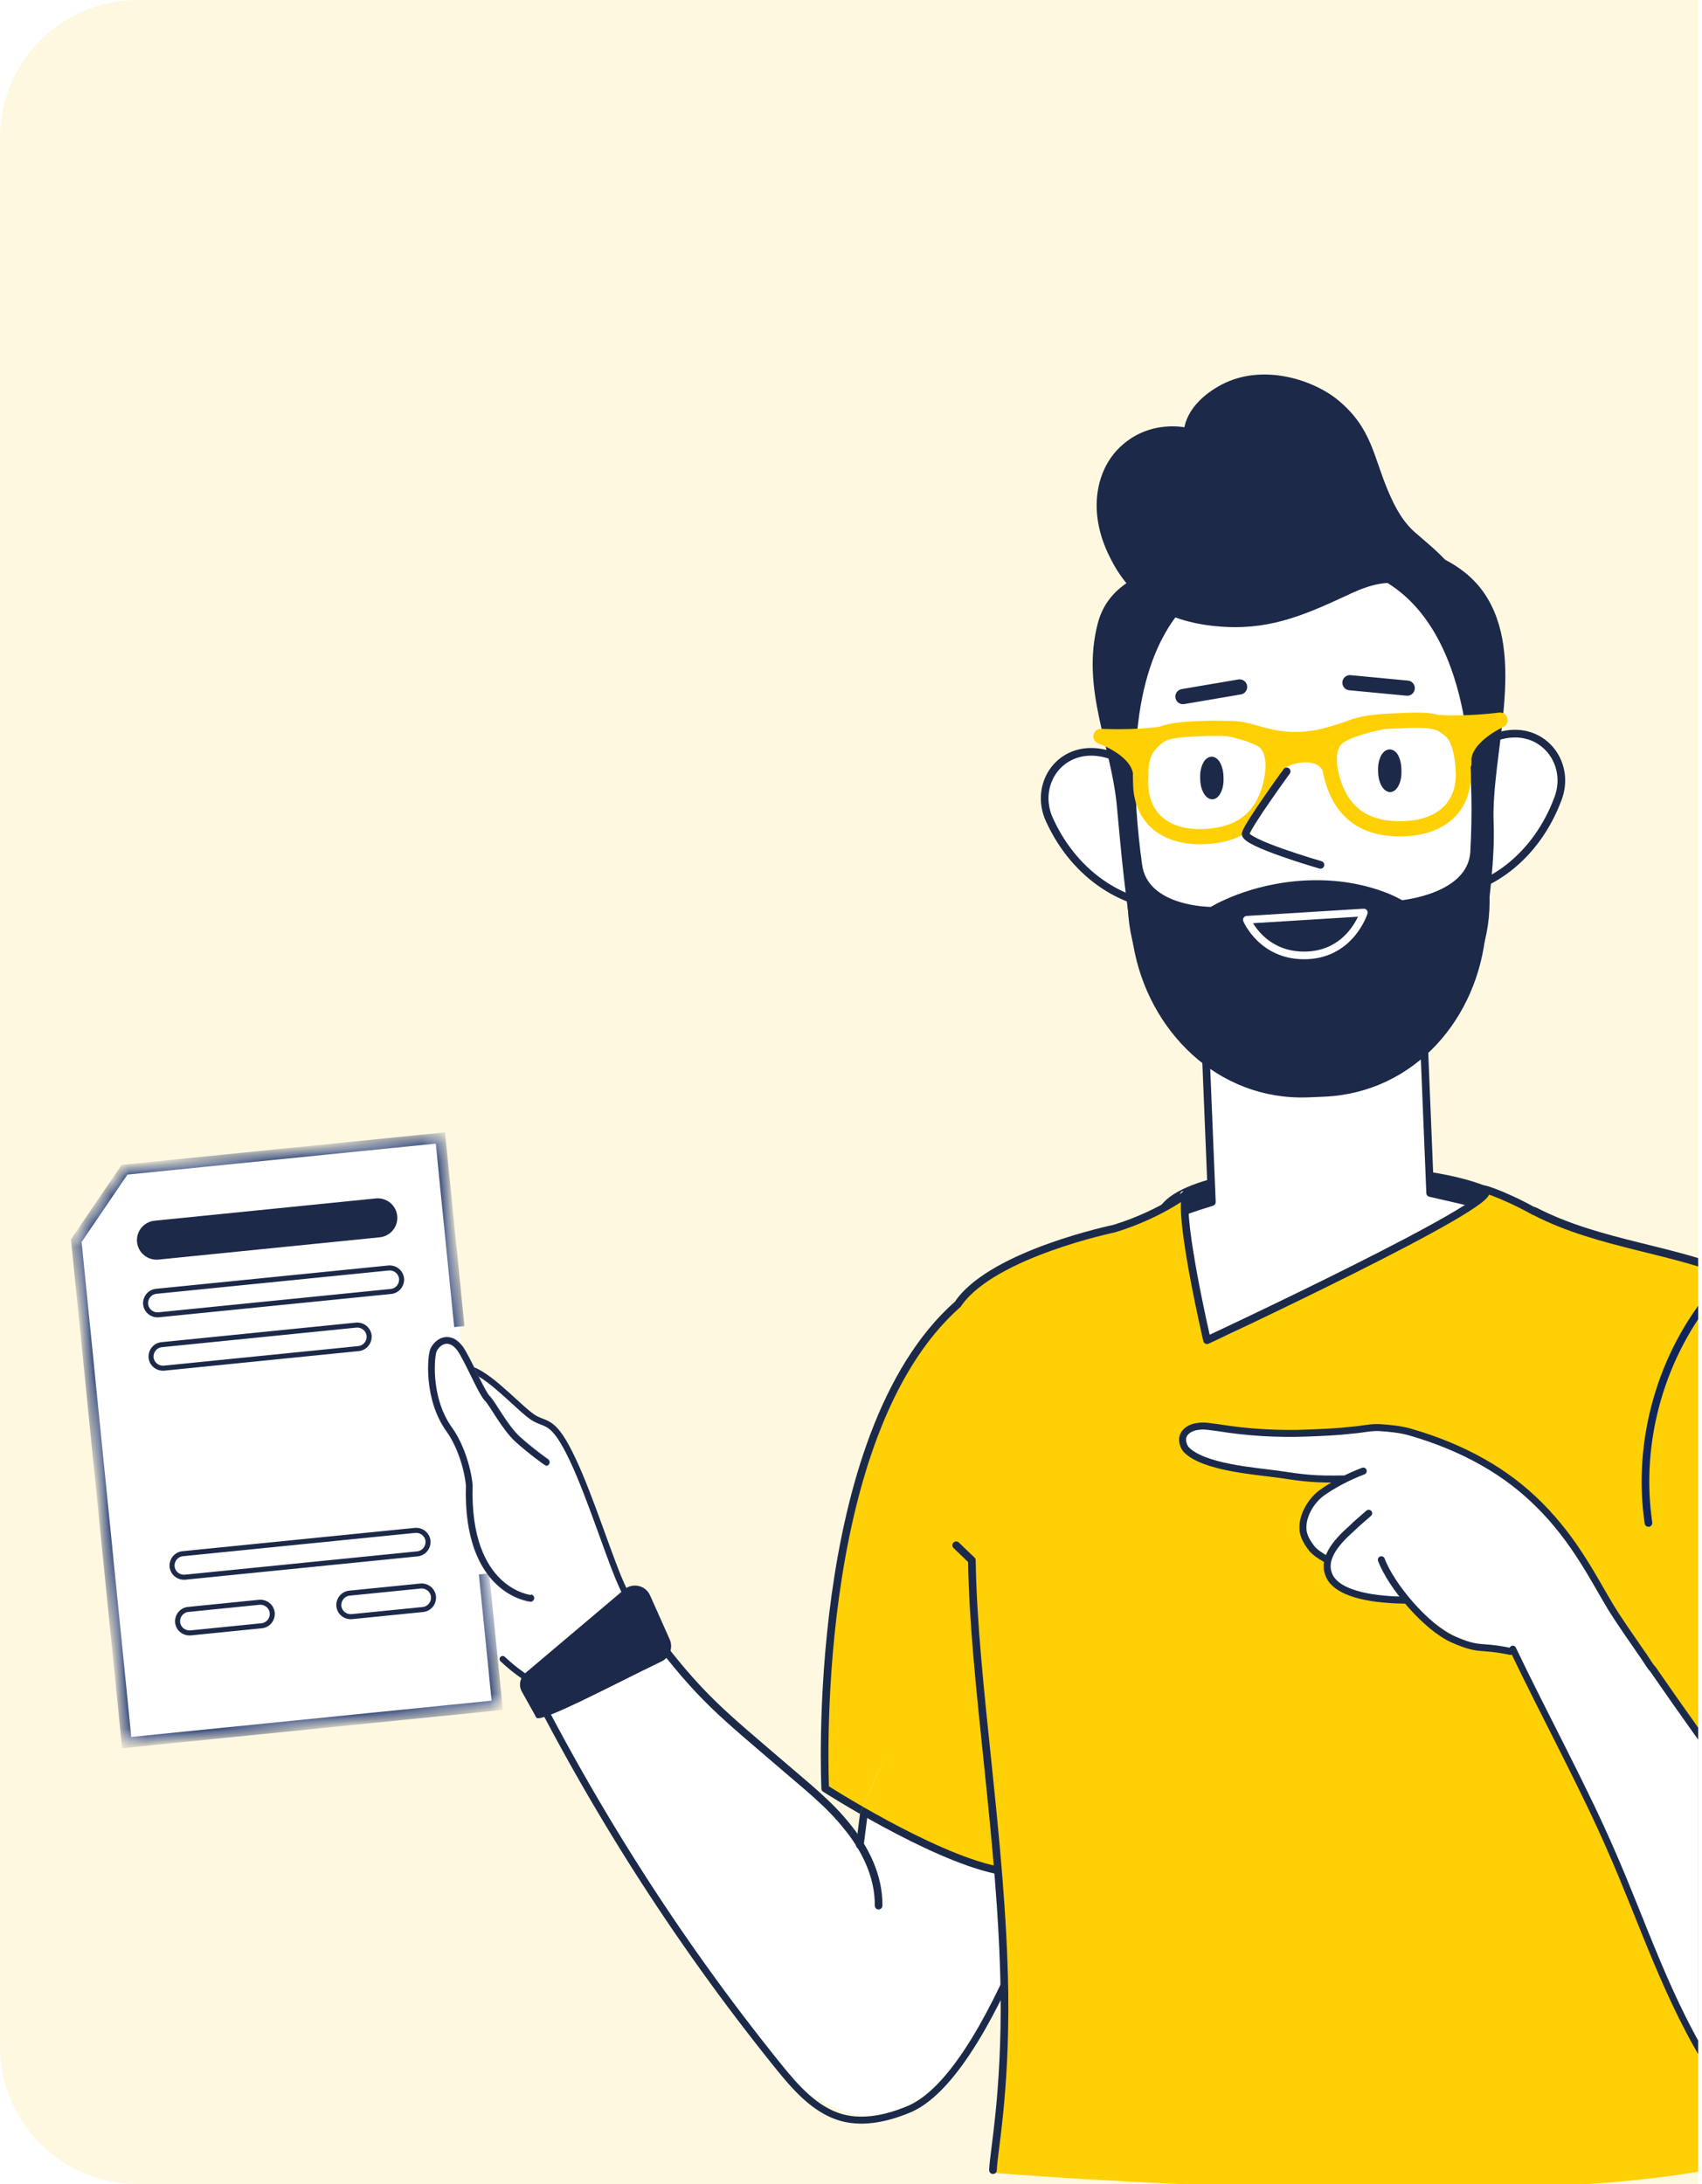 <svg width="99" height="127" viewBox="0 0 99 127" fill="none" xmlns="http://www.w3.org/2000/svg">
<g clip-path="url(#clip0_256_4077)">
<g clip-path="url(#clip1_256_4077)">
<rect width="228.914" height="127" transform="translate(-61.541)" fill="white"/>
<rect opacity="0.6" x="-61.541" width="232.049" height="130.528" fill="#FFF3CD"/>
</g>
<path d="M46 121C43.2 119 35.167 105.833 31.5 99.5L38.5 96L40 97.5C41.333 98.833 44.2 101.6 45 102C45.8 102.4 48.667 105.833 50 107.5L50.5 105.5L58 108.5L58.5 115.5C57.667 117.167 55.5 120.8 53.5 122C51 123.5 49.5 123.5 46 121Z" fill="white"/>
<path d="M50.016 107.292C50.242 105.547 50.638 102.366 50.875 100.655" stroke="#1C2A4A" stroke-width="0.445" stroke-linecap="round" stroke-linejoin="round"/>
<path d="M37.909 94.941C40.752 98.721 42.003 99.637 45.596 102.725C46.861 103.82 48.227 104.886 49.262 106.194C50.33 107.492 51.13 109.123 51.105 110.809" stroke="#1C2A4A" stroke-width="0.445" stroke-linecap="round" stroke-linejoin="round"/>
<path d="M30 96.125C34.181 104.665 39.281 112.721 45.252 120.124C46.277 121.398 47.422 122.71 48.97 123.14C50.276 123.493 51.711 123.152 52.977 122.604C58.135 120.238 62.701 103.807 62.701 103.807" stroke="#1C2A4A" stroke-width="0.406" stroke-linecap="round" stroke-linejoin="round"/>
<path d="M38.067 96.174C37.328 94.656 36.76 93.525 36.581 93.303C35.965 92.532 34.074 86.032 32.636 83.49C32.411 83.087 31.622 82.76 31.048 82.439C30.595 82.186 28.687 80.635 27.783 79.895L26.987 79.976L28.595 95.965C28.796 96.14 29.332 96.582 29.906 96.935C30.621 97.375 30.926 98.012 31.357 98.534" fill="white"/>
<path d="M31.671 99.346C31.493 98.9 31.37 98.089 30.29 97.339C29.954 97.105 29.604 96.816 29.239 96.473" stroke="#1C294A" stroke-width="0.36" stroke-linecap="round" stroke-linejoin="round"/>
<path d="M27.424 79.644C27.424 79.644 27.466 79.659 27.478 79.661C28.678 80.11 30.41 82.118 31.126 82.493C31.834 82.874 32.23 82.59 33.303 84.853C34.381 87.124 35.528 90.878 36.252 92.374C36.486 92.856 37.203 94.357 38.062 96.168" stroke="#1C294A" stroke-width="0.36" stroke-linecap="round" stroke-linejoin="round"/>
<g filter="url(#filter0_d_256_4077)">
<mask id="path-10-inside-1_256_4077" fill="white">
<path d="M26.717 77.14L25.617 66.173L7.243 68.018L4.437 72.147L7.368 101.329L28.923 99.16L28.155 91.523"/>
</mask>
<path d="M26.717 77.14L25.617 66.173L7.243 68.018L4.437 72.147L7.368 101.329L28.923 99.16L28.155 91.523" fill="white"/>
<path d="M25.617 66.173L25.587 65.874L25.885 65.844L25.915 66.143L25.617 66.173ZM7.243 68.018L6.995 67.849L7.073 67.733L7.213 67.719L7.243 68.018ZM4.437 72.147L4.139 72.176L4.128 72.068L4.189 71.978L4.437 72.147ZM7.368 101.329L7.398 101.628L7.1 101.658L7.07 101.359L7.368 101.329ZM28.923 99.16L29.221 99.13L29.251 99.429L28.953 99.459L28.923 99.16ZM26.418 77.17L25.318 66.203L25.915 66.143L27.015 77.11L26.418 77.17ZM25.647 66.471L7.273 68.316L7.213 67.719L25.587 65.874L25.647 66.471ZM7.491 68.187L4.685 72.315L4.189 71.978L6.995 67.849L7.491 68.187ZM4.736 72.117L7.667 101.299L7.07 101.359L4.139 72.176L4.736 72.117ZM7.338 101.031L28.893 98.862L28.953 99.459L7.398 101.628L7.338 101.031ZM28.624 99.19L27.856 91.553L28.453 91.493L29.221 99.13L28.624 99.19Z" fill="#0F265C" mask="url(#path-10-inside-1_256_4077)"/>
</g>
<path d="M30.863 92.926C30.863 92.926 27.121 92.567 27.311 86.356C27.214 85.359 26.791 84.014 26.144 83.115C24.833 81.295 25.083 78.784 25.238 78.49C25.552 77.889 26.31 77.621 26.893 78.647C27.477 79.674 28.017 81.004 28.34 81.332C28.663 81.66 29.337 82.998 30.096 83.696C30.867 84.396 31.761 85.025 31.761 85.025" stroke="#3B4167" stroke-width="0.43" stroke-linecap="round" stroke-linejoin="round"/>
<path d="M30.863 92.926C30.863 92.926 27.121 92.567 27.311 86.356C27.214 85.359 26.791 84.014 26.144 83.115C24.833 81.295 25.083 78.784 25.238 78.49C25.552 77.889 26.31 77.621 26.893 78.647C27.477 79.674 28.017 81.004 28.34 81.332C28.663 81.66 29.337 82.998 30.096 83.696C30.867 84.396 31.761 85.025 31.761 85.025" fill="white"/>
<path d="M30.863 92.926C30.863 92.926 27.121 92.567 27.311 86.356C27.214 85.359 26.791 84.014 26.144 83.115C24.833 81.295 25.083 78.784 25.238 78.49C25.552 77.889 26.31 77.621 26.893 78.647C27.477 79.674 28.017 81.004 28.34 81.332C28.663 81.66 29.337 82.998 30.096 83.696C30.867 84.396 31.761 85.025 31.761 85.025" stroke="#1C294A" stroke-width="0.36" stroke-linecap="round" stroke-linejoin="round"/>
<path d="M30.569 97.278L36.311 92.427C36.804 92.016 37.55 92.181 37.813 92.771L38.954 95.329C39.168 95.814 38.957 96.378 38.475 96.612C35.712 97.941 31.382 100.255 31.192 99.871C31.05 99.593 30.647 98.904 30.35 98.358C30.149 97.991 30.252 97.552 30.569 97.278Z" fill="#1C294A"/>
<path d="M8.993 70.983L21.857 69.688C22.484 69.625 23.043 70.08 23.106 70.704C23.169 71.328 22.711 71.885 22.084 71.948L9.221 73.243C8.594 73.306 8.034 72.851 7.972 72.227C7.909 71.603 8.366 71.046 8.993 70.983Z" fill="#1C2949"/>
<path d="M22.603 73.732L9.083 75.089C8.709 75.13 8.439 75.463 8.471 75.843C8.512 76.216 8.845 76.486 9.224 76.454L22.745 75.097C23.118 75.056 23.388 74.723 23.357 74.344C23.316 73.97 22.983 73.701 22.603 73.732Z" stroke="#1C2949" stroke-width="0.292"/>
<path d="M20.716 77.054L9.4 78.192C9.027 78.232 8.757 78.566 8.788 78.945C8.829 79.318 9.162 79.588 9.542 79.557L20.858 78.419C21.232 78.378 21.501 78.045 21.47 77.665C21.429 77.292 21.096 77.022 20.716 77.054Z" stroke="#1C2949" stroke-width="0.292"/>
<path d="M24.142 88.99L10.622 90.347C10.248 90.388 9.979 90.721 10.01 91.1C10.051 91.474 10.384 91.744 10.763 91.712L24.284 90.355C24.657 90.314 24.927 89.981 24.896 89.602C24.855 89.228 24.522 88.958 24.142 88.99Z" stroke="#1C2949" stroke-width="0.292"/>
<path d="M24.462 92.226L20.322 92.641C19.949 92.682 19.679 93.016 19.71 93.395C19.751 93.768 20.084 94.038 20.464 94.006L24.603 93.591C24.977 93.55 25.247 93.217 25.215 92.837C25.174 92.464 24.841 92.194 24.462 92.226Z" stroke="#1C2949" stroke-width="0.292"/>
<path d="M15.082 93.171L10.942 93.587C10.569 93.627 10.299 93.961 10.331 94.34C10.371 94.713 10.705 94.983 11.084 94.952L15.223 94.536C15.597 94.495 15.867 94.162 15.835 93.783C15.795 93.409 15.461 93.139 15.082 93.171Z" stroke="#1C2949" stroke-width="0.292"/>
<path d="M65.749 103.398L66.513 105.749H68.985L66.985 107.202L67.749 109.553L65.749 108.1L63.749 109.553L64.513 107.202L62.513 105.749H64.985L65.749 103.398Z" fill="#FFE69C"/>
<path d="M58.29 96.446L56.112 97.615L56.55 100.047L54.766 98.337L52.587 99.506L53.663 97.28L51.878 95.569L54.327 95.904L55.402 93.678L55.841 96.111L58.29 96.446Z" fill="#FFE69C"/>
<path d="M95.246 79.597L92.878 80.305L92.82 82.777L91.414 80.743L89.046 81.452L90.545 79.487L89.139 77.454L91.472 78.272L92.971 76.307L92.913 78.778L95.246 79.597Z" fill="#FFE69C"/>
<path d="M69.907 79.96L66.752 82.296L68 86.019L64.802 83.74L61.648 86.077L62.827 82.332L59.629 80.054L63.555 80.018L64.734 76.273L65.981 79.996L69.907 79.96Z" fill="#FFE69C"/>
<path d="M88.379 70.879C88.379 72.844 83.68 74.668 77.822 74.668C72 74.668 67.265 72.879 67.265 70.879C67.265 68.915 71.965 67.758 77.822 67.758C83.68 67.793 88.379 68.915 88.379 70.879Z" fill="#1C2A4A"/>
<path d="M68.914 69.267C68.844 69.302 68.808 69.337 68.773 69.442C68.949 69.302 69.019 69.232 68.914 69.267Z" fill="white"/>
<path d="M101.708 106.341C106.794 106.2 110.372 105.148 114.791 102.903C113.844 99.782 111.81 95.222 111.214 91.96C110.512 88.067 109.811 84.209 108.162 80.631C106.794 77.65 104.058 75.615 101.182 74.353C97.78 72.845 94.062 72.494 90.66 71.161C90.134 70.915 89.643 70.705 89.152 70.495C89.117 70.46 89.082 70.46 89.046 70.424C87.117 69.583 85.855 69.021 86.206 69.232C87.328 69.863 70.282 77.93 70.282 77.93C70.282 77.93 68.563 70.495 68.808 69.407C68.282 69.793 66.774 70.775 64.635 71.442C64.635 71.442 59.373 72.529 56.638 74.668C56.217 74.984 55.866 75.335 55.62 75.721L55.656 75.756C54.358 77.264 52.078 80.245 50.675 84.279C47.5 92 48 104 48 104C48 104 50.001 105.253 52 106.341C53.649 107.253 54.428 108.13 57.97 108.656C59.023 123.738 57.269 126.403 57.97 126.368C57.97 126.368 88.661 128.824 100.937 125.842C101.358 123.177 102.024 115.671 101.779 109.848C101.708 108.656 101.708 107.498 101.708 106.341Z" fill="#FFD006"/>
<path d="M95.886 88.558C95.185 83.788 96.623 78.737 99.745 75.055" stroke="#0F265C" stroke-width="0.445" stroke-linecap="round" stroke-linejoin="round"/>
<path d="M85.468 69.899C82.837 69.127 86.555 70.145 83.188 69.373L82.626 55.659C82.486 52.116 79.505 49.38 75.962 49.521H76.067C72.525 49.661 69.789 52.642 69.929 56.185L70.491 69.899C69.719 70.25 69.719 70.25 68.982 70.671C68.982 70.671 69.789 74.739 70.385 77.966C72.279 77.651 75.331 74.81 78.172 74.178C82.556 72.179 85.959 69.829 85.959 69.829" fill="white"/>
<path d="M85.468 69.899C84.731 69.724 83.959 69.548 83.188 69.373L82.626 55.659C82.486 52.116 79.505 49.38 75.962 49.521H76.067C72.525 49.661 69.789 52.642 69.929 56.185L70.491 69.899C69.929 70.075 69.508 70.215 68.982 70.39" stroke="#1C2949" stroke-width="0.445" stroke-linecap="round" stroke-linejoin="round"/>
<path d="M68.457 52.712C65.545 52.817 62.564 50.993 61.056 47.696C59.688 44.785 63.371 41.278 67.615 46.118C69.544 48.293 71.368 52.572 68.457 52.712Z" fill="white"/>
<path d="M68.457 52.712C65.545 52.817 62.564 50.993 61.056 47.696C59.688 44.785 63.371 41.278 67.615 46.118C69.544 48.293 71.368 52.572 68.457 52.712Z" stroke="#1C2949" stroke-width="0.445" stroke-linecap="round" stroke-linejoin="round"/>
<path d="M83.646 52.009C86.557 51.904 89.363 49.835 90.626 46.432C91.748 43.451 87.785 40.224 83.961 45.38C82.208 47.695 80.735 52.114 83.646 52.009Z" fill="white"/>
<path d="M83.646 52.009C86.557 51.904 89.363 49.835 90.626 46.432C91.748 43.451 87.785 40.224 83.961 45.38C82.208 47.695 80.735 52.114 83.646 52.009Z" stroke="#1C2949" stroke-width="0.445" stroke-linecap="round" stroke-linejoin="round"/>
<path d="M86.415 51.975C86.625 56.956 83.048 61.164 77.857 61.375L75.121 61.48C69.93 61.691 66.037 57.797 65.826 52.782L64.949 42.189C64.739 37.209 68.772 32.964 73.963 32.754L76.699 32.649C81.89 32.438 86.24 36.332 86.45 41.312L86.415 51.975Z" fill="white"/>
<path d="M86.415 51.975C86.625 56.956 83.048 61.164 77.857 61.375L75.121 61.48C69.93 61.691 66.037 57.797 65.826 52.782L64.949 42.189C64.739 37.209 68.772 32.964 73.963 32.754L76.699 32.649C81.89 32.438 86.24 36.332 86.45 41.312L86.415 51.975Z" stroke="#1C2949" stroke-width="0.445" stroke-linecap="round" stroke-linejoin="round"/>
<path d="M76.066 51.416C72.699 51.556 70.489 52.959 70.489 52.959C70.489 52.959 66.561 52.994 66.21 50.293C63.755 32.545 73.506 32.791 73.576 32.791C73.12 32.791 72.524 32.405 72.033 32.3C70.805 32.09 69.893 32.3 68.771 32.721C66.842 33.422 64.667 34.019 64.071 36.298C63.089 40.051 64.877 43.313 65.193 46.926C65.439 49.627 65.684 52.258 66.14 54.923C66.982 59.798 70.945 63.797 76.101 63.587L76.978 63.551C82.169 63.341 85.782 59.062 86.203 54.116C86.413 52.082 86.729 49.943 86.659 47.908C86.483 43.84 88.623 38.122 86.098 34.545C84.484 32.265 80.871 31.353 78.276 32.125C77.89 32.23 77.364 32.616 76.978 32.686C76.978 32.686 86.729 31.564 85.747 49.522C85.606 52.222 81.503 52.573 81.503 52.573C81.503 52.573 79.469 51.275 76.066 51.416Z" fill="#1C2949"/>
<path d="M76.066 51.416C72.699 51.556 70.489 52.959 70.489 52.959C70.489 52.959 66.561 52.994 66.21 50.293C63.755 32.545 73.506 32.791 73.576 32.791C73.12 32.791 72.524 32.405 72.033 32.3C70.805 32.09 69.893 32.3 68.771 32.721C66.842 33.422 64.667 34.019 64.071 36.298C63.089 40.051 64.877 43.313 65.193 46.926C65.439 49.627 65.684 52.258 66.14 54.923C66.982 59.798 70.945 63.797 76.101 63.587L76.978 63.551C82.169 63.341 85.782 59.062 86.203 54.116C86.413 52.082 86.729 49.943 86.659 47.908C86.483 43.84 88.623 38.122 86.098 34.545C84.484 32.265 80.871 31.353 78.276 32.125C77.89 32.23 77.364 32.616 76.978 32.686C76.978 32.686 86.729 31.564 85.747 49.522C85.606 52.222 81.503 52.573 81.503 52.573C81.503 52.573 79.469 51.275 76.066 51.416Z" stroke="#1C2949" stroke-width="0.445" stroke-linecap="round" stroke-linejoin="round"/>
<path d="M79.329 53.062L72.524 53.483C72.524 53.483 73.436 55.658 76.032 55.553C78.592 55.448 79.329 53.062 79.329 53.062Z" fill="#1C2949"/>
<path d="M79.329 53.062L72.524 53.483C72.524 53.483 73.436 55.658 76.032 55.553C78.592 55.448 79.329 53.062 79.329 53.062Z" stroke="white" stroke-width="0.445" stroke-linecap="round" stroke-linejoin="round"/>
<path d="M70.946 45.207C70.981 45.768 70.771 46.224 70.525 46.259C70.28 46.259 70.034 45.838 70.034 45.277C69.999 44.716 70.21 44.26 70.455 44.225C70.701 44.19 70.946 44.645 70.946 45.207Z" fill="#1C2949"/>
<path d="M70.946 45.207C70.981 45.768 70.771 46.224 70.525 46.259C70.28 46.259 70.034 45.838 70.034 45.277C69.999 44.716 70.21 44.26 70.455 44.225C70.701 44.19 70.946 44.645 70.946 45.207Z" stroke="#1C2949" stroke-width="0.445" stroke-linecap="round" stroke-linejoin="round"/>
<path d="M81.294 44.785C81.329 45.346 81.118 45.802 80.873 45.837C80.627 45.837 80.382 45.416 80.382 44.855C80.347 44.294 80.557 43.838 80.803 43.803C81.083 43.768 81.294 44.224 81.294 44.785Z" fill="#1C2949"/>
<path d="M81.294 44.785C81.329 45.346 81.118 45.802 80.873 45.837C80.627 45.837 80.382 45.416 80.382 44.855C80.347 44.294 80.557 43.838 80.803 43.803C81.083 43.768 81.294 44.224 81.294 44.785Z" stroke="#1C2949" stroke-width="0.445" stroke-linecap="round" stroke-linejoin="round"/>
<path d="M78.136 34.474C75.646 35.631 73.612 36.473 70.771 36.192C67.754 35.912 65.86 34.579 64.738 32.264C63.51 29.809 63.966 27.564 65.159 26.301C66.877 24.512 69.087 25.109 69.087 25.109C69.087 25.109 69.052 23.706 71.121 22.583C73.472 21.321 76.383 22.338 77.716 23.46C79.61 25.039 79.68 26.652 80.557 28.686C80.978 29.669 81.469 30.58 82.345 31.282C83.187 32.019 83.994 32.65 84.625 33.632C85.713 35.316 86.133 38.753 86.204 40.05C86.274 38.472 83.187 34.053 81.609 33.737C80.381 33.492 79.224 33.948 78.136 34.474Z" fill="#1C2949"/>
<path d="M78.136 34.474C75.646 35.631 73.612 36.473 70.771 36.192C67.754 35.912 65.86 34.579 64.738 32.264C63.51 29.809 63.966 27.564 65.159 26.301C66.877 24.512 69.087 25.109 69.087 25.109C69.087 25.109 69.052 23.706 71.121 22.583C73.472 21.321 76.383 22.338 77.716 23.46C79.61 25.039 79.68 26.652 80.557 28.686C80.978 29.669 81.469 30.58 82.345 31.282C83.187 32.019 83.994 32.65 84.625 33.632C85.713 35.316 86.133 38.753 86.204 40.05C86.274 38.472 83.187 34.053 81.609 33.737C80.381 33.492 79.224 33.948 78.136 34.474Z" stroke="#1C2949" stroke-width="0.445" stroke-linecap="round" stroke-linejoin="round"/>
<path d="M77.47 45.208C78.031 47.278 79.399 48.26 81.644 48.19C83.889 48.12 85.187 46.857 85.117 44.893C84.976 41.771 83.608 41.806 81.399 41.911C79.154 41.982 76.664 42.192 77.47 45.208ZM73.963 45.349C73.542 47.453 72.279 48.541 70.07 48.646C67.825 48.751 66.422 47.593 66.352 45.664C66.211 42.543 67.579 42.473 69.824 42.367C72.034 42.297 74.559 42.297 73.963 45.349Z" stroke="#FFD004" stroke-width="0.882" stroke-linecap="round" stroke-linejoin="round"/>
<path d="M80.205 42.016C78.557 42.086 77.54 42.928 75.575 42.998C73.611 43.068 72.734 42.296 71.436 42.366C71.436 42.366 73.296 42.717 73.751 43.313C74.207 43.91 74.067 44.857 74.067 44.857C74.278 43.875 76.908 43.349 77.364 44.716C77.364 44.716 77.084 43.454 77.75 42.928C78.381 42.366 80.205 42.016 80.205 42.016Z" fill="#FFD004"/>
<path d="M80.205 42.016C78.557 42.086 77.54 42.928 75.575 42.998C73.611 43.068 72.734 42.296 71.436 42.366C71.436 42.366 73.296 42.717 73.751 43.313C74.207 43.91 74.067 44.857 74.067 44.857C74.278 43.875 76.908 43.349 77.364 44.716C77.364 44.716 77.084 43.454 77.75 42.928C78.381 42.366 80.205 42.016 80.205 42.016Z" stroke="#FFD004" stroke-width="0.882" stroke-linecap="round" stroke-linejoin="round"/>
<path d="M67.616 42.68C65.932 42.925 64.038 42.82 64.038 42.82C64.038 42.82 66.388 43.627 66.353 45.17C66.353 45.17 66.283 44.539 66.528 43.872C66.774 43.171 67.581 42.68 67.616 42.68Z" fill="#FFD004"/>
<path d="M67.616 42.68C65.932 42.925 64.038 42.82 64.038 42.82C64.038 42.82 66.388 43.627 66.353 45.17C66.353 45.17 66.283 44.539 66.528 43.872C66.774 43.171 67.581 42.68 67.616 42.68Z" stroke="#FFD004" stroke-width="0.882" stroke-linecap="round" stroke-linejoin="round"/>
<path d="M83.679 42.015C85.362 42.12 87.256 41.875 87.256 41.875C87.256 41.875 84.977 42.892 85.152 44.4C85.152 44.4 85.187 43.769 84.871 43.103C84.556 42.436 83.679 42.015 83.679 42.015Z" fill="#FFD004"/>
<path d="M83.679 42.015C85.362 42.12 87.256 41.875 87.256 41.875C87.256 41.875 84.977 42.892 85.152 44.4C85.152 44.4 85.187 43.769 84.871 43.103C84.556 42.436 83.679 42.015 83.679 42.015Z" stroke="#FFD004" stroke-width="0.882" stroke-linecap="round" stroke-linejoin="round"/>
<path d="M74.841 44.855C74.841 44.855 72.597 47.942 72.456 48.468C72.316 48.994 76.806 50.292 76.806 50.292" fill="white"/>
<path d="M74.841 44.855C74.841 44.855 72.597 47.942 72.456 48.468C72.316 48.994 76.806 50.292 76.806 50.292" stroke="#1C2949" stroke-width="0.445" stroke-linecap="round" stroke-linejoin="round"/>
<path d="M78.522 39.699L81.854 40.015M72.104 39.945L68.807 40.506" stroke="#1C2949" stroke-width="0.882" stroke-linecap="round" stroke-linejoin="round"/>
<path d="M55.724 75.828C47 83.5 48 104 48 104C48 104 54.048 107.886 57.899 108.728L58.039 108.763" stroke="#1C2A4A" stroke-width="0.445" stroke-linecap="round" stroke-linejoin="round"/>
<path d="M55.793 75.722C57.862 72.881 64.807 71.443 64.807 71.443C67.683 70.566 69.472 69.093 69.121 69.268C68.279 69.689 70.209 77.932 70.209 77.932C70.209 77.932 87.5 69.865 86.378 69.233C85.852 68.953 87.325 69.374 89.219 70.426" stroke="#1C2A4A" stroke-width="0.445" stroke-linecap="round" stroke-linejoin="round"/>
<path d="M102.547 105.99C102.547 105.99 98.584 100.658 94.971 95.397C94.796 95.152 94.656 94.906 94.48 94.66C94.2 94.24 93.919 93.854 93.674 93.433C93.112 92.556 92.621 91.644 92.095 90.767C91.359 89.575 90.482 88.452 89.5 87.47C88.938 86.804 88.412 86.313 87.991 86.172H87.956C87.43 85.787 86.869 85.401 86.238 85.05C84.94 84.349 83.572 83.752 82.099 83.331C81.888 83.261 81.678 83.226 81.433 83.191C80.906 83.086 80.345 82.981 79.714 82.946C79.012 82.91 78.556 83.016 78.276 83.226C77.539 83.296 76.803 83.331 76.066 83.367C74.312 83.437 72.559 83.331 70.84 83.051C70.454 82.981 70.068 82.91 69.683 82.981C69.297 83.051 68.911 83.261 68.806 83.577C68.736 83.823 68.806 84.173 69.016 84.349C70.033 85.366 73.015 85.576 74.277 85.752C75.891 85.997 76.452 86.032 78.1 86.032C77.294 86.418 75.856 87.26 75.926 88.102C75.47 89.575 76.627 90.346 77.188 90.697C77.434 93.363 80.345 92.977 81.678 93.047C83.817 94.906 86.238 96.274 87.886 96.028C90.306 100.097 90.832 102.166 93.147 106.27C95.813 111.04 96.234 116.021 99.671 120.475C101.215 122.475 102.407 124.193 105.003 123.843C106.125 123.702 108.65 122.79 109.562 122.089C110.755 121.177 111.912 119.493 112.368 118.055C112.894 116.337 112.824 114.022 112.894 112.268C112.965 109.813 113.21 103.78 113.21 103.78C106.195 106.516 102.547 105.99 102.547 105.99Z" fill="white"/>
<path d="M79.612 87.996C79.296 88.277 78.945 88.557 78.63 88.873C77.718 89.68 76.771 90.732 77.402 91.784C77.893 92.556 79.366 93.012 81.681 93.047" stroke="#1C2A4A" stroke-width="0.406" stroke-linecap="round" stroke-linejoin="round"/>
<path d="M87.995 95.888C89.714 99.501 92.134 103.955 93.712 107.603C95.571 111.812 97.009 116.407 99.64 120.475C100.797 122.299 102.235 123.842 104.691 123.842C105.743 123.842 107.777 123.141 108.689 122.685C109.917 122.054 110.899 121.107 111.495 119.984C112.197 118.651 112.407 117.108 112.653 115.67C113.038 113.636 113.214 105.919 113.144 103.815" stroke="#1C2A4A" stroke-width="0.39" stroke-linecap="round" stroke-linejoin="round"/>
<path d="M77.192 90.697C76.701 90.416 76.525 90.276 76.35 90.101C76.07 89.75 75.789 89.329 75.789 88.873C75.754 88.136 76.245 87.295 76.841 86.839C77.508 86.348 78.455 85.857 79.296 85.541M80.349 90.697C80.91 92.205 82.944 94.625 84.522 95.327C86.136 96.028 85.996 95.642 87.855 96.028M78.174 85.997C76.49 86.032 75.929 85.962 74.281 85.716C73.018 85.541 70.037 85.331 69.019 84.313C68.844 84.138 68.739 83.787 68.809 83.542C68.914 83.191 69.3 82.981 69.686 82.945C70.072 82.875 70.458 82.981 70.843 83.016C72.562 83.296 74.316 83.401 76.07 83.331C76.946 83.296 77.823 83.261 78.7 83.156C79.226 83.121 79.717 82.981 80.278 83.016C80.84 83.051 81.541 83.121 82.102 83.296C83.54 83.717 84.943 84.278 86.241 85.015C88.802 86.453 90.626 88.417 92.099 90.767C92.66 91.644 93.151 92.556 93.677 93.433C94.238 94.345 94.87 95.222 95.466 96.098C95.676 96.379 95.852 96.695 96.062 96.975L96.132 97.046C97.851 99.536 99.605 101.991 101.393 104.411C101.779 104.937 102.2 105.463 102.586 105.989C105.216 109.427 108.338 111.461 109.32 117.985" stroke="#1C2A4A" stroke-width="0.406" stroke-linecap="round" stroke-linejoin="round"/>
<path d="M68.774 69.267C68.704 69.302 68.669 69.337 68.634 69.442C68.809 69.302 68.879 69.232 68.774 69.267Z" fill="white"/>
<path d="M57.759 126.193C57.794 125.105 58.495 121.808 58.425 115.846C58.285 106.972 56.636 97.923 56.531 90.732L55.619 89.856" stroke="#1C294A" stroke-width="0.445" stroke-linecap="round" stroke-linejoin="round"/>
<path d="M89.255 70.426C93.113 72.425 97.462 72.6 101.391 74.354C104.267 75.652 107.003 77.651 108.371 80.632C110.019 84.21 110.721 88.068 111.422 91.962C112.018 95.188 114.053 99.783 115 102.905C110.826 105.009 107.424 106.062 102.794 106.307" stroke="#1C2A4A" stroke-width="0.468" stroke-linecap="round" stroke-linejoin="round"/>
<path d="M48.922 107.99C49.623 106.376 50.886 103.43 51.587 101.852L48.922 107.99Z" fill="white"/>
</g>
<defs>
<filter id="filter0_d_256_4077" x="2.437" y="64.173" width="28.486" height="39.156" filterUnits="userSpaceOnUse" color-interpolation-filters="sRGB">
<feFlood flood-opacity="0" result="BackgroundImageFix"/>
<feColorMatrix in="SourceAlpha" type="matrix" values="0 0 0 0 0 0 0 0 0 0 0 0 0 0 0 0 0 0 127 0" result="hardAlpha"/>
<feOffset/>
<feGaussianBlur stdDeviation="1"/>
<feComposite in2="hardAlpha" operator="out"/>
<feColorMatrix type="matrix" values="0 0 0 0 0.9 0 0 0 0 0.952 0 0 0 0 1 0 0 0 1 0"/>
<feBlend mode="normal" in2="BackgroundImageFix" result="effect1_dropShadow_256_4077"/>
<feBlend mode="normal" in="SourceGraphic" in2="effect1_dropShadow_256_4077" result="shape"/>
</filter>
<clipPath id="clip0_256_4077">
<path d="M0 8C0 3.582 3.582 0 8 0H98.778V127H8C3.582 127 0 123.418 0 119V8Z" fill="white"/>
</clipPath>
<clipPath id="clip1_256_4077">
<rect width="228.914" height="127" fill="white" transform="translate(-61.541)"/>
</clipPath>
</defs>
</svg>
